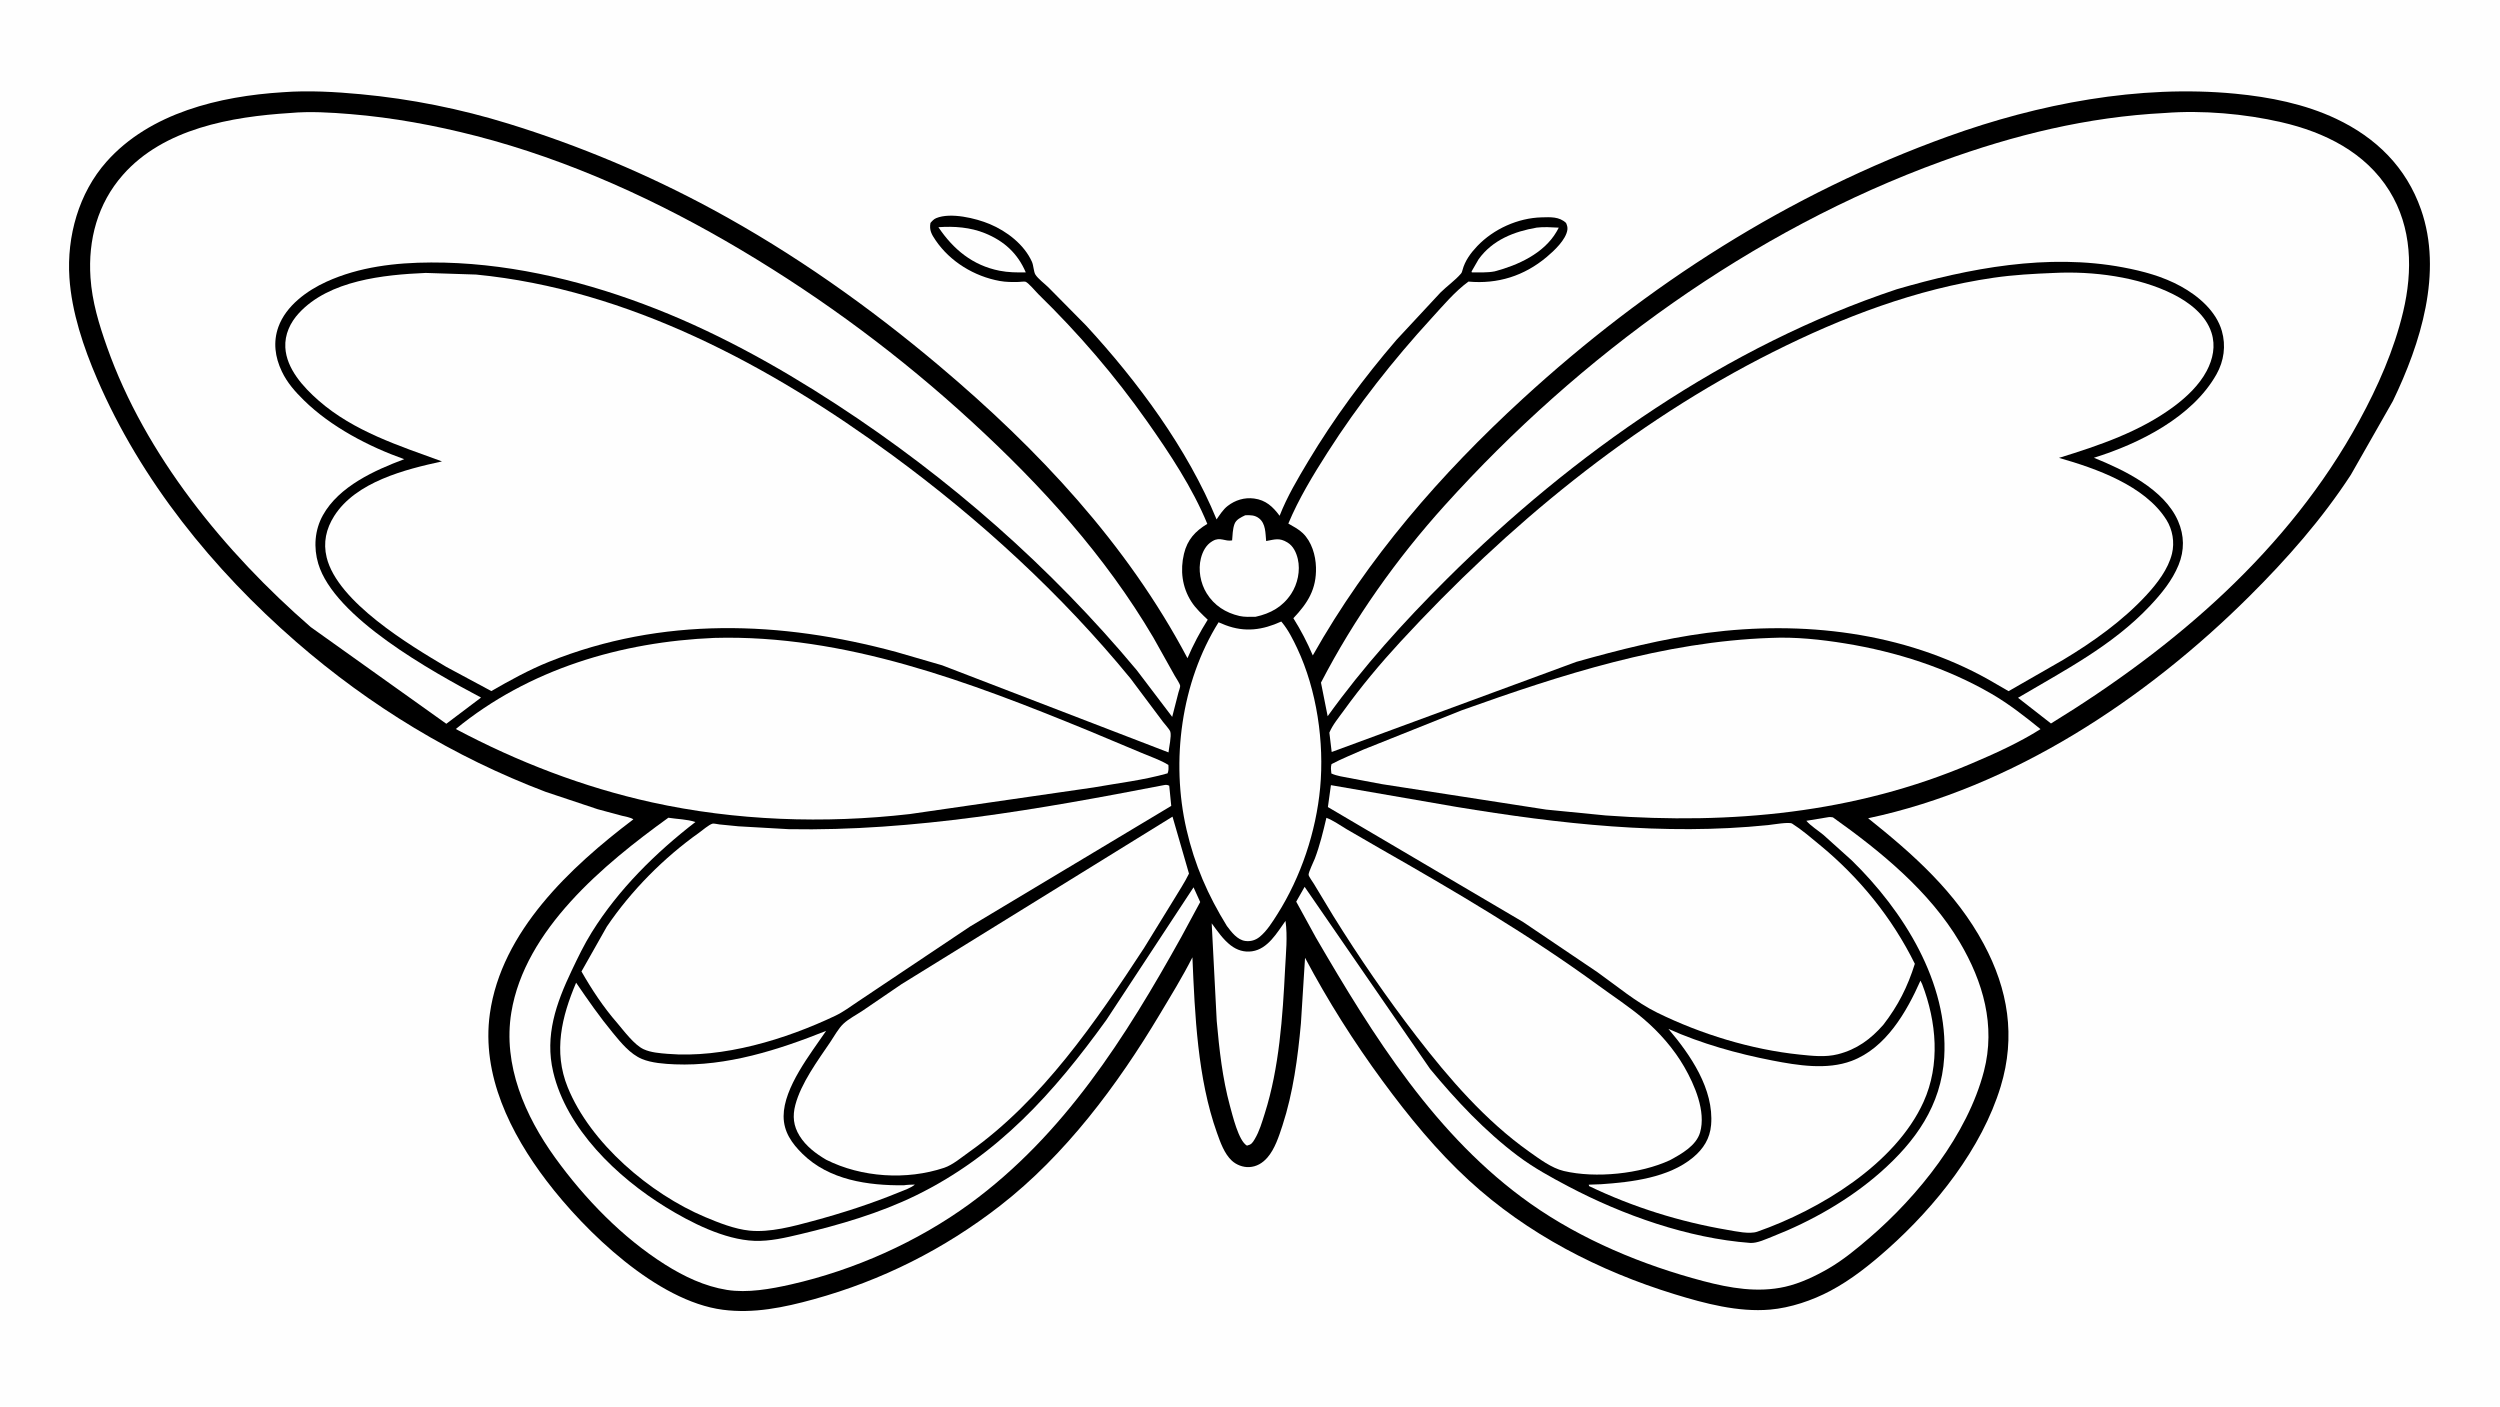 <svg version="1.1" xmlns="http://www.w3.org/2000/svg" style="display: block;" viewBox="0 0 2048 1152" width="1820" height="1024">
<path transform="translate(0,0)" fill="rgb(254,254,254)" d="M -0 -0 L 2048 0 L 2048 1152 L -0 1152 L -0 -0 z"/>
<path transform="translate(0,0)" fill="rgb(0,0,0)" d="M 231.603 75.42 C 252.584 73.823 274.539 75.075 295.488 77.033 C 336.564 80.872 377.081 89.013 416.5 101.179 C 474.395 119.048 530.379 142.551 583.693 171.383 C 650.089 207.29 712.079 251.213 769.723 299.824 C 850.305 367.779 923.194 445.252 972.78 539.059 C 977.502 527.982 982.987 517.724 989.374 507.515 C 984.496 502.907 979.554 498.334 975.91 492.646 C 968.364 480.869 966.694 466.967 969.922 453.498 C 972.688 441.956 979.133 434.987 989.026 429.017 C 976.834 399.352 958.164 371.281 939.753 345.129 C 913.249 307.478 883.451 272.869 850.501 240.716 C 848.347 238.614 842.652 231.637 840.155 230.666 C 839.221 230.303 835.526 230.813 834.359 230.84 C 829.159 230.961 824.145 230.962 819 230.035 C 798.225 226.296 778.36 214.267 766.429 196.684 C 763.161 191.867 761.139 188.374 762.234 182.5 C 763.618 180.891 764.935 179.384 766.941 178.551 C 778.723 173.656 799.381 178.627 810.792 183.411 C 824.816 189.29 838.966 200.111 845.359 214.317 C 846.661 217.212 846.789 222.479 848.145 224.711 C 850.24 228.158 855.942 232.396 858.915 235.342 L 889.573 266.369 C 931.94 312.262 972.79 367.388 996.621 425.365 C 999.294 421.529 1001.98 417.203 1005.72 414.318 C 1011.9 409.54 1019.48 407.199 1027.31 408.235 C 1036.95 409.512 1042.72 414.92 1048.27 422.386 C 1054.32 406.829 1063.16 391.959 1071.72 377.665 C 1092.81 342.463 1117.36 309.218 1144.14 278.131 L 1180.04 239.514 C 1185.3 234.291 1192.04 229.584 1196.81 224.036 C 1197.54 223.189 1197.8 222.198 1198.07 221.135 C 1200.07 213.499 1204.83 207.072 1210.2 201.431 C 1223.55 187.428 1243.56 178.405 1262.88 177.917 C 1270.07 177.735 1277.32 177.21 1282.91 182.5 C 1283.72 184.329 1284.28 186.02 1284.01 188.048 C 1282.9 196.19 1273.17 205.272 1267 210.438 C 1248.53 225.902 1226.96 232.72 1202.97 230.537 C 1191.91 238.541 1181.78 250.651 1172.57 260.711 C 1141.3 294.892 1112.62 331.243 1087.66 370.295 C 1075.76 388.909 1063.93 408.363 1055.4 428.766 C 1059.41 431.078 1063.89 433.38 1067.24 436.61 C 1074.53 443.643 1077.79 454.768 1078.05 464.662 C 1078.53 482.452 1071.37 493.813 1059.53 506.298 C 1065.72 516.158 1070.85 526.083 1075.44 536.793 C 1120.44 456.995 1180.14 388.263 1247.45 326.537 C 1349.47 232.992 1465.22 158.731 1595.77 111.638 C 1669.93 84.886 1752.27 69.019 1831.23 76.629 C 1859.3 79.334 1888.11 85.033 1913.75 97.157 C 1946.56 112.677 1971.11 136.808 1983.27 171.434 C 2001.36 222.982 1982.99 281.228 1960.24 328.39 L 1925.83 388.803 C 1902.15 425.165 1873.48 457.689 1842.79 488.235 C 1758.06 572.565 1648.73 645.128 1530.37 670.175 C 1567.51 699.816 1602.29 730.68 1625.11 773.226 C 1645.08 810.443 1651.4 848.923 1638.97 889.886 C 1623.54 940.737 1585.59 988.21 1546.39 1023.07 C 1531.93 1035.93 1516.62 1048.19 1499.46 1057.31 C 1484.64 1065.18 1466.81 1071.23 1450.04 1072.69 C 1423.91 1074.95 1396.63 1067.7 1371.87 1060.09 C 1309.99 1041.08 1251.28 1010.88 1203.39 966.876 C 1176.78 942.421 1153.94 914.42 1132.58 885.364 C 1108.98 853.261 1087.75 819.666 1069.09 784.471 L 1065.71 838.255 C 1063.16 866.232 1059.35 895.075 1050.6 921.852 C 1047.73 930.627 1044.34 941.207 1038.18 948.216 C 1034.24 952.699 1029.35 955.659 1023.29 955.945 C 1018.23 956.183 1012.81 954.098 1009.12 950.681 C 1002.93 944.955 999.707 935.626 996.931 927.848 C 981.025 883.288 978.818 831.091 976.828 784.087 C 968.666 800.238 959.23 815.489 949.959 831 C 915.414 888.795 872.664 946.16 819.161 987.688 C 773.393 1023.21 722.417 1048.84 666.58 1064.23 C 642.179 1070.95 617.463 1076.13 592.069 1072.8 C 538.174 1065.75 479.399 1008.83 447.81 967.309 C 418.191 928.376 394.26 880.508 401.304 830.242 C 410.742 762.897 467.23 710.165 518.864 671.043 C 516.375 669.404 512.349 668.861 509.445 668.11 L 489.553 662.752 L 446.932 648.523 C 371.907 620.043 303.125 578.287 242.574 525.609 C 174.577 466.451 115.417 393.498 79.602 310.349 C 68.454 284.468 58.729 255.623 56.862 227.329 C 54.631 193.508 64.495 158.011 87.206 132.391 C 122.799 92.24 180.099 78.637 231.603 75.42 z"/>
<path transform="translate(0,0)" fill="rgb(254,254,254)" d="M 1258.9 186.318 C 1264.88 185.561 1270.95 186.081 1276.95 186.355 L 1275.08 189.749 C 1264.67 207.542 1243.43 217.148 1224.4 222.173 C 1218.38 223.348 1211.83 222.948 1205.71 223.003 L 1205.5 222.238 L 1211.28 212.23 C 1222.68 196.383 1240.42 189.505 1258.9 186.318 z"/>
<path transform="translate(0,0)" fill="rgb(254,254,254)" d="M 768.735 185.975 C 781.608 185.072 794.851 186.02 806.91 190.928 C 822.556 197.294 833.68 207.418 840.32 223.008 C 832.985 223.09 826.029 223.071 818.79 221.634 C 796.759 217.26 780.942 204.129 768.735 185.975 z"/>
<path transform="translate(0,0)" fill="rgb(254,254,254)" d="M 1020.11 421.954 C 1024.32 421.805 1027.99 421.771 1031.45 424.51 C 1036.97 428.881 1036.59 436.655 1037.23 443.076 C 1044.46 441.774 1048 440.19 1054.7 444.262 C 1059.5 447.173 1061.95 452.544 1063.18 457.856 C 1065.37 467.27 1063.02 478.289 1057.74 486.317 C 1050.72 496.995 1040.85 502.446 1028.61 505.115 C 1024.29 505.159 1019.6 505.448 1015.37 504.476 C 1004.08 501.88 994.681 495.894 988.5 485.905 C 983.409 477.677 981.371 466.657 983.793 457.183 C 985.19 451.718 987.953 446.277 992.966 443.323 L 993.5 443.015 C 999.595 439.422 1003.5 443.663 1009.35 442.56 C 1009.7 438.277 1009.8 433.301 1011.26 429.228 C 1012.64 425.38 1016.69 423.636 1020.11 421.954 z"/>
<path transform="translate(0,0)" fill="rgb(254,254,254)" d="M 1053.09 754.239 C 1054.9 767.08 1053.39 780.77 1052.74 793.695 C 1050.78 832.664 1047.96 874.681 1036.11 912 C 1033.87 919.056 1031.72 926.603 1027.89 933 C 1025.97 936.217 1025.15 937.474 1021.5 938.369 C 1014.53 934.419 1009.64 913.13 1007.55 905.746 C 1001.42 883.173 998.82 859.557 996.75 836.326 L 992.621 756.251 C 997.257 762.54 1001.95 769.465 1008.17 774.267 C 1013.33 778.244 1019.26 780.118 1025.75 779.156 C 1038.67 777.243 1046.13 763.92 1053.09 754.239 z"/>
<path transform="translate(0,0)" fill="rgb(254,254,254)" d="M 1049.62 509.015 L 1050.12 509.604 C 1055.31 515.812 1059.29 523.787 1062.72 531.073 C 1078.74 565.087 1084.96 608.022 1081.47 645.248 C 1078.1 681.241 1065.79 718.109 1046.48 748.682 C 1042.42 755.101 1037.75 762.68 1031.77 767.455 C 1028.44 770.118 1024.41 771.269 1020.16 770.697 C 1013.56 769.808 1008.76 763.355 1005.07 758.446 C 989.424 733.053 978.704 708.51 971.974 679.346 C 959.037 623.286 967.576 558.694 998.253 509.634 L 1003.86 511.947 C 1019.89 518.028 1034.26 516.016 1049.62 509.015 z"/>
<path transform="translate(0,0)" fill="rgb(254,254,254)" d="M 1573.25 803.201 L 1574.67 806.172 C 1586.43 836.885 1589.59 872.018 1575.75 902.582 C 1552.68 953.5 1490.6 990.99 1439.63 1008.84 C 1433.2 1011.09 1422.13 1008.58 1415.43 1007.44 C 1376.25 1000.82 1337.6 988.713 1301.76 971.5 L 1301.5 970.342 L 1311.67 969.974 C 1336.57 968.261 1366.84 964.705 1386.85 948.139 C 1395.39 941.067 1400.79 932.595 1401.73 921.418 C 1404.2 892.098 1384.74 863.869 1366.76 842.739 C 1393.96 854.861 1422.83 862.979 1452.02 868.64 C 1472.62 872.635 1496.63 876.541 1516.83 868.961 C 1544.9 858.424 1561.73 829.094 1573.25 803.201 z"/>
<path transform="translate(0,0)" fill="rgb(254,254,254)" d="M 471.952 804.9 C 481.698 819.148 491.122 832.753 502.153 846.105 C 508.69 854.016 516.178 863.317 525.894 867.379 C 533.76 870.668 544.328 871.415 552.84 871.768 C 595.412 873.531 637.724 859.928 676.746 844.358 C 664.006 863.139 642.001 890.723 641.934 914.212 C 641.897 927.001 648.671 936.511 657.412 945.105 C 679.278 966.606 711.042 971.121 740.381 970.847 C 743.41 970.362 746.44 970.338 749.5 970.258 C 746.13 973.094 740.699 974.878 736.645 976.538 C 713.545 986.002 690.014 993.61 665.913 1000.11 C 649.823 1004.45 630.814 1009.68 614.012 1007.98 C 601.874 1006.75 588.767 1001.56 577.568 996.833 C 532.657 977.89 483.655 936.468 465.065 890.572 C 453.18 861.228 460.119 832.76 471.952 804.9 z"/>
<path transform="translate(0,0)" fill="rgb(254,254,254)" d="M 1497.71 669.301 C 1498.91 669.015 1500.27 669.308 1501.5 669.421 C 1540.54 697.195 1580.65 729.877 1605.38 771.648 C 1624.6 804.121 1634.95 840.026 1625.24 877.387 C 1611.74 929.372 1571.49 979.539 1531.23 1014.1 C 1520.98 1022.9 1509.83 1032.09 1498.13 1038.89 C 1487.2 1045.24 1474.75 1051.18 1462.37 1053.98 C 1439.94 1059.06 1417.25 1055.1 1395.41 1049.35 C 1345.79 1036.28 1295.78 1015.54 1253.71 985.818 C 1176.12 931.009 1124.86 848.451 1077.91 767.781 L 1061.86 738.5 L 1068.75 726.365 L 1171.5 875.484 C 1192.84 901.287 1216.65 926.686 1243.5 946.822 C 1256.51 956.579 1270.49 964.219 1284.83 971.782 C 1329.57 995.375 1382.99 1014.25 1433.72 1018.06 C 1439.42 1018.48 1447.07 1014.76 1452.34 1012.7 C 1483.64 1000.45 1514.95 982.656 1540.26 960.401 C 1569.15 934.989 1590.3 905.43 1592.69 866.035 C 1596.41 804.791 1559.13 745.864 1516.96 704.698 L 1493.68 683.754 C 1489.21 680.059 1483.55 676.583 1479.73 672.264 L 1497.71 669.301 z"/>
<path transform="translate(0,0)" fill="rgb(254,254,254)" d="M 547.505 669.746 C 554.62 670.898 562.939 670.959 569.683 673.257 C 537.071 698.454 506.746 728.366 484.85 763.459 C 478.506 773.627 473.399 784.292 468.266 795.097 C 455.605 821.751 446.164 848.186 453.18 878.021 C 464.16 924.714 505.613 964.26 545.151 988.619 C 565.698 1001.28 593.267 1015.39 618 1016.36 C 630.569 1016.85 643.471 1013.8 655.636 1010.9 C 687.713 1003.27 720.509 993.725 750.209 979.226 C 817.435 946.408 863.563 894.763 906.458 835.223 L 977.748 726.763 L 983.2 738.806 L 967.894 767.153 C 922.203 849.348 871.609 929.557 794.5 985.922 C 751.657 1017.24 699.59 1040.37 647.932 1052.08 C 631.506 1055.8 612.294 1059.24 595.459 1056.54 C 577.216 1053.62 560.315 1045.54 544.813 1035.77 C 509.856 1013.73 478.91 981.693 454.806 948.313 C 430.118 914.124 411.837 872.31 418.869 829.311 C 429.963 761.467 494.567 707.94 547.505 669.746 z"/>
<path transform="translate(0,0)" fill="rgb(254,254,254)" d="M 1086.59 669.807 C 1092.28 671.982 1097.98 676.065 1103.22 679.182 L 1130.64 695.058 C 1192.01 730.05 1252.61 765.639 1309.71 807.353 C 1321.95 816.292 1334.97 824.771 1346.5 834.598 C 1359.38 845.572 1371.21 859.07 1379.69 873.755 C 1388.22 888.545 1397.65 910.298 1392.72 927.5 C 1389.58 938.452 1377.35 945.213 1367.99 950.293 C 1343.7 961.52 1307.2 965.332 1281 959.12 C 1271.01 956.751 1260.98 949.184 1252.71 943.319 C 1216.95 917.965 1187.1 883.496 1160.49 848.949 C 1136.01 817.177 1113.26 784.086 1092.1 750.003 L 1076.26 723.785 C 1075.45 722.405 1072.14 717.926 1072.01 716.555 C 1071.8 714.493 1076.2 705.652 1077.14 703.166 C 1081.26 692.252 1083.93 681.137 1086.59 669.807 z"/>
<path transform="translate(0,0)" fill="rgb(254,254,254)" d="M 960.524 668.852 L 974.018 715.519 C 970.505 722.816 965.806 729.747 961.663 736.717 L 937.267 776.369 C 897.793 836.741 853.541 901.419 793.951 943.539 C 787.913 947.807 780.476 954.166 773.455 956.514 C 742.638 966.823 705.806 964.451 676.84 949.936 C 668.389 944.966 660.209 938.824 654.985 930.336 C 649.94 922.14 649.129 914.161 651.549 904.984 C 656.244 887.176 669.865 868.729 680.13 853.579 C 683.332 848.854 686.768 842.429 690.915 838.528 C 695.23 834.468 701.783 831.097 706.746 827.765 L 738.421 806.161 L 960.524 668.852 z"/>
<path transform="translate(0,0)" fill="rgb(254,254,254)" d="M 952.274 643.259 C 954.729 642.853 955.536 642.426 957.837 643.5 L 959.483 660.057 L 794.709 758.838 L 729.708 802.33 L 702.861 820.308 C 696.853 824.322 690.749 828.904 684.228 832 C 643.47 851.353 592.432 866.938 546.942 863.174 C 540.497 862.64 533.22 862.123 527.303 859.407 C 519.592 855.867 511.167 844.438 505.697 837.995 C 494.47 825.166 484.774 810.48 476.341 795.688 L 497.108 758.951 C 516.987 729.56 543.818 702.5 572.749 681.971 C 575.394 680.094 580.747 675.43 583.691 674.591 C 584.683 674.307 588.125 675.1 589.392 675.237 L 604.955 676.774 L 646.018 679.117 C 748.606 681.014 851.861 662.674 952.274 643.259 z"/>
<path transform="translate(0,0)" fill="rgb(254,254,254)" d="M 1090.29 643.055 L 1193 660.854 C 1277.46 674.792 1362.86 684.507 1448.41 675.78 C 1451.84 675.43 1465.68 673.014 1468.07 674.527 C 1475.94 679.496 1483.34 685.93 1490.53 691.839 C 1523.1 718.58 1549.98 751.615 1568.64 789.418 C 1562.66 808.359 1555 823.593 1542.86 839.32 C 1532.53 851.148 1520.99 859.59 1505.6 863.498 C 1495.33 866.107 1484.53 864.84 1474.14 863.761 C 1434.51 859.644 1393.51 847.032 1357.78 829.525 C 1340.31 820.967 1324.47 807.538 1308.62 796.28 L 1247.69 755.145 L 1087.81 660.994 L 1090.29 643.055 z"/>
<path transform="translate(0,0)" fill="rgb(254,254,254)" d="M 1450.62 522.444 C 1470.69 521.487 1491.96 523.767 1511.73 526.994 C 1553.39 533.793 1594.88 546.985 1631.5 568.265 C 1645.75 576.545 1658.81 586.798 1671.58 597.157 C 1653.88 608.368 1633.88 617.351 1614.63 625.533 C 1519.03 666.183 1418.31 675.34 1315.44 667.881 L 1266.52 663.065 L 1132.09 642.227 L 1105.49 637.217 C 1100.57 636.232 1095.23 635.587 1090.66 633.5 C 1090.36 630.79 1090.01 628.503 1090.77 625.827 C 1099.23 621.318 1108.4 617.747 1117.15 613.808 L 1197.36 581.771 C 1279.24 552.501 1362.97 525.464 1450.62 522.444 z"/>
<path transform="translate(0,0)" fill="rgb(254,254,254)" d="M 585.158 522.434 C 691.96 519.459 794.701 558.666 891.956 598.519 L 935.359 616.702 C 942.447 619.721 950.653 622.447 957.152 626.5 C 957.27 628.989 957.469 631.005 956.5 633.369 C 937.039 638.95 915.715 641.402 895.719 644.963 L 745.242 666.741 C 675.455 674.766 602.407 672.253 533.79 657.095 C 477.841 644.735 423.9 623.908 373.37 597.067 C 433.128 548.043 508.802 525.612 585.158 522.434 z"/>
<path transform="translate(0,0)" fill="rgb(254,254,254)" d="M 237.709 92.428 C 253.84 90.936 271.076 92.02 287.227 93.343 C 321.843 96.18 356.271 102.533 389.892 111.19 C 466.178 130.835 539.676 164.539 607.202 204.704 C 674.968 245.012 737.977 291.924 796.046 345.272 C 853.359 397.925 905.166 454.848 944.843 522.158 L 962.313 553.367 C 963.428 555.428 966.473 559.675 966.786 561.67 C 966.947 562.693 965.674 566.03 965.386 567.16 L 960.265 587.129 L 931.251 548.905 C 860.895 464.567 777.464 391.298 685.501 331.332 C 635.761 298.897 582.963 269.789 527.23 249.001 C 471.986 228.307 412.342 214.676 353.175 214.89 C 324.03 214.995 294.31 218.433 267.5 230.617 C 251.441 237.916 234.285 250.4 228.075 267.616 C 223.606 280.003 225.283 292.337 230.836 304.06 C 235.266 313.411 241.681 320.618 248.973 327.789 C 271.01 349.457 302.087 365.743 331.149 376.015 C 307.006 385.069 277.652 398.262 264.5 421.968 C 257.76 434.117 256.774 448.492 260.736 461.688 C 273.983 505.803 353.557 549.784 394.081 571.306 L 365.623 592.773 L 254.544 513.556 C 184.241 452.446 118.976 372.761 87.669 284.131 C 81.102 265.541 75.439 247.009 74.122 227.224 C 72.065 196.322 79.96 166.699 100.592 143.213 C 134.104 105.066 189.658 95.449 237.709 92.428 z"/>
<path transform="translate(0,0)" fill="rgb(254,254,254)" d="M 1773.4 92.426 C 1804.12 90.008 1839 93.053 1869 99.994 C 1904.33 108.167 1937.78 124.593 1957.4 156.219 C 1976.01 186.231 1976.64 221.656 1968.67 255.238 C 1961.23 286.576 1947.99 316.506 1932.61 344.694 C 1874.86 450.565 1781.7 530.198 1680.16 592.542 L 1653.16 571.481 C 1691.12 549.029 1730.43 528.858 1761.14 496.299 C 1770.54 486.336 1779.48 475.482 1784.7 462.668 C 1789.56 450.725 1789.44 438.566 1784.28 426.713 C 1772.91 400.573 1740.16 384.912 1715.31 374.863 C 1752.41 363.357 1796.06 341.553 1815.78 306.416 C 1821.9 295.514 1823.59 283.039 1820.14 271 C 1815.47 254.729 1800.95 242.338 1786.57 234.433 C 1771.86 226.352 1755.72 222.007 1739.32 218.913 C 1677.63 207.27 1613.2 219.523 1553.81 236.825 C 1414.6 283.234 1288.66 371.32 1185.15 474.308 C 1149.83 509.444 1116.69 546.065 1087.62 586.585 L 1082.14 559.064 C 1109.39 506.509 1143.97 457.713 1183.61 413.765 C 1294.16 291.207 1435.17 188.497 1590.84 131.953 C 1650.4 110.318 1709.9 95.674 1773.4 92.426 z"/>
<path transform="translate(0,0)" fill="rgb(254,254,254)" d="M 1682.7 223.452 C 1714.29 221.861 1751.72 226.526 1780.26 240.901 C 1793.49 247.565 1806.99 257.813 1811.67 272.464 C 1815.1 283.231 1812.88 293.987 1807.69 303.789 C 1801.56 315.37 1791.26 325.123 1780.83 332.863 C 1752.93 353.575 1719.56 364.801 1686.71 374.96 C 1716.84 383.518 1757.16 397.636 1774.73 425.687 C 1779.79 433.756 1781.56 444.12 1779.29 453.429 C 1776.21 466.045 1767.19 477.748 1758.51 487.186 C 1739.16 508.231 1714.38 525.903 1689.91 540.532 L 1645.42 566.061 L 1628.93 556.525 C 1559.22 517.5 1476.54 508.077 1398.26 518.347 C 1362.36 523.058 1326.22 532.215 1291.39 542.031 L 1090.92 615.891 L 1089.02 600.041 C 1091.58 593.747 1096.72 587.665 1100.7 582.137 C 1114.91 562.406 1130.69 543.528 1147.17 525.654 C 1234.6 430.823 1336.64 346.316 1452.39 288.25 C 1509.37 259.668 1569.76 236.608 1633.13 227.391 C 1649.56 225.002 1666.13 224.116 1682.7 223.452 z"/>
<path transform="translate(0,0)" fill="rgb(254,254,254)" d="M 348.739 223.448 L 390.001 224.777 C 514.707 236.897 631.267 299.595 730.804 372.621 C 802.648 425.329 869.568 486.658 926.117 555.669 L 952.639 591.094 C 953.992 592.98 958.214 597.375 958.76 599.377 C 959.761 603.051 957.647 612.141 957.239 616.23 L 771.821 544.88 L 734.225 533.961 C 639.453 508.326 542.398 504.865 449.904 541.94 C 433.425 548.546 417.855 557.158 402.487 565.978 L 365.68 546.203 C 335.725 528.451 276.479 492.995 267.589 456.477 C 264.64 444.361 267.122 433.086 273.749 422.621 C 291.511 394.573 331.916 384.378 362.075 377.844 C 326.825 364.973 289.818 353.24 261 327.991 C 248.514 317.052 234.659 301.967 233.738 284.5 C 233.177 273.866 237.716 264.134 244.836 256.412 C 269.693 229.452 314.227 224.946 348.739 223.448 z"/>
</svg>
